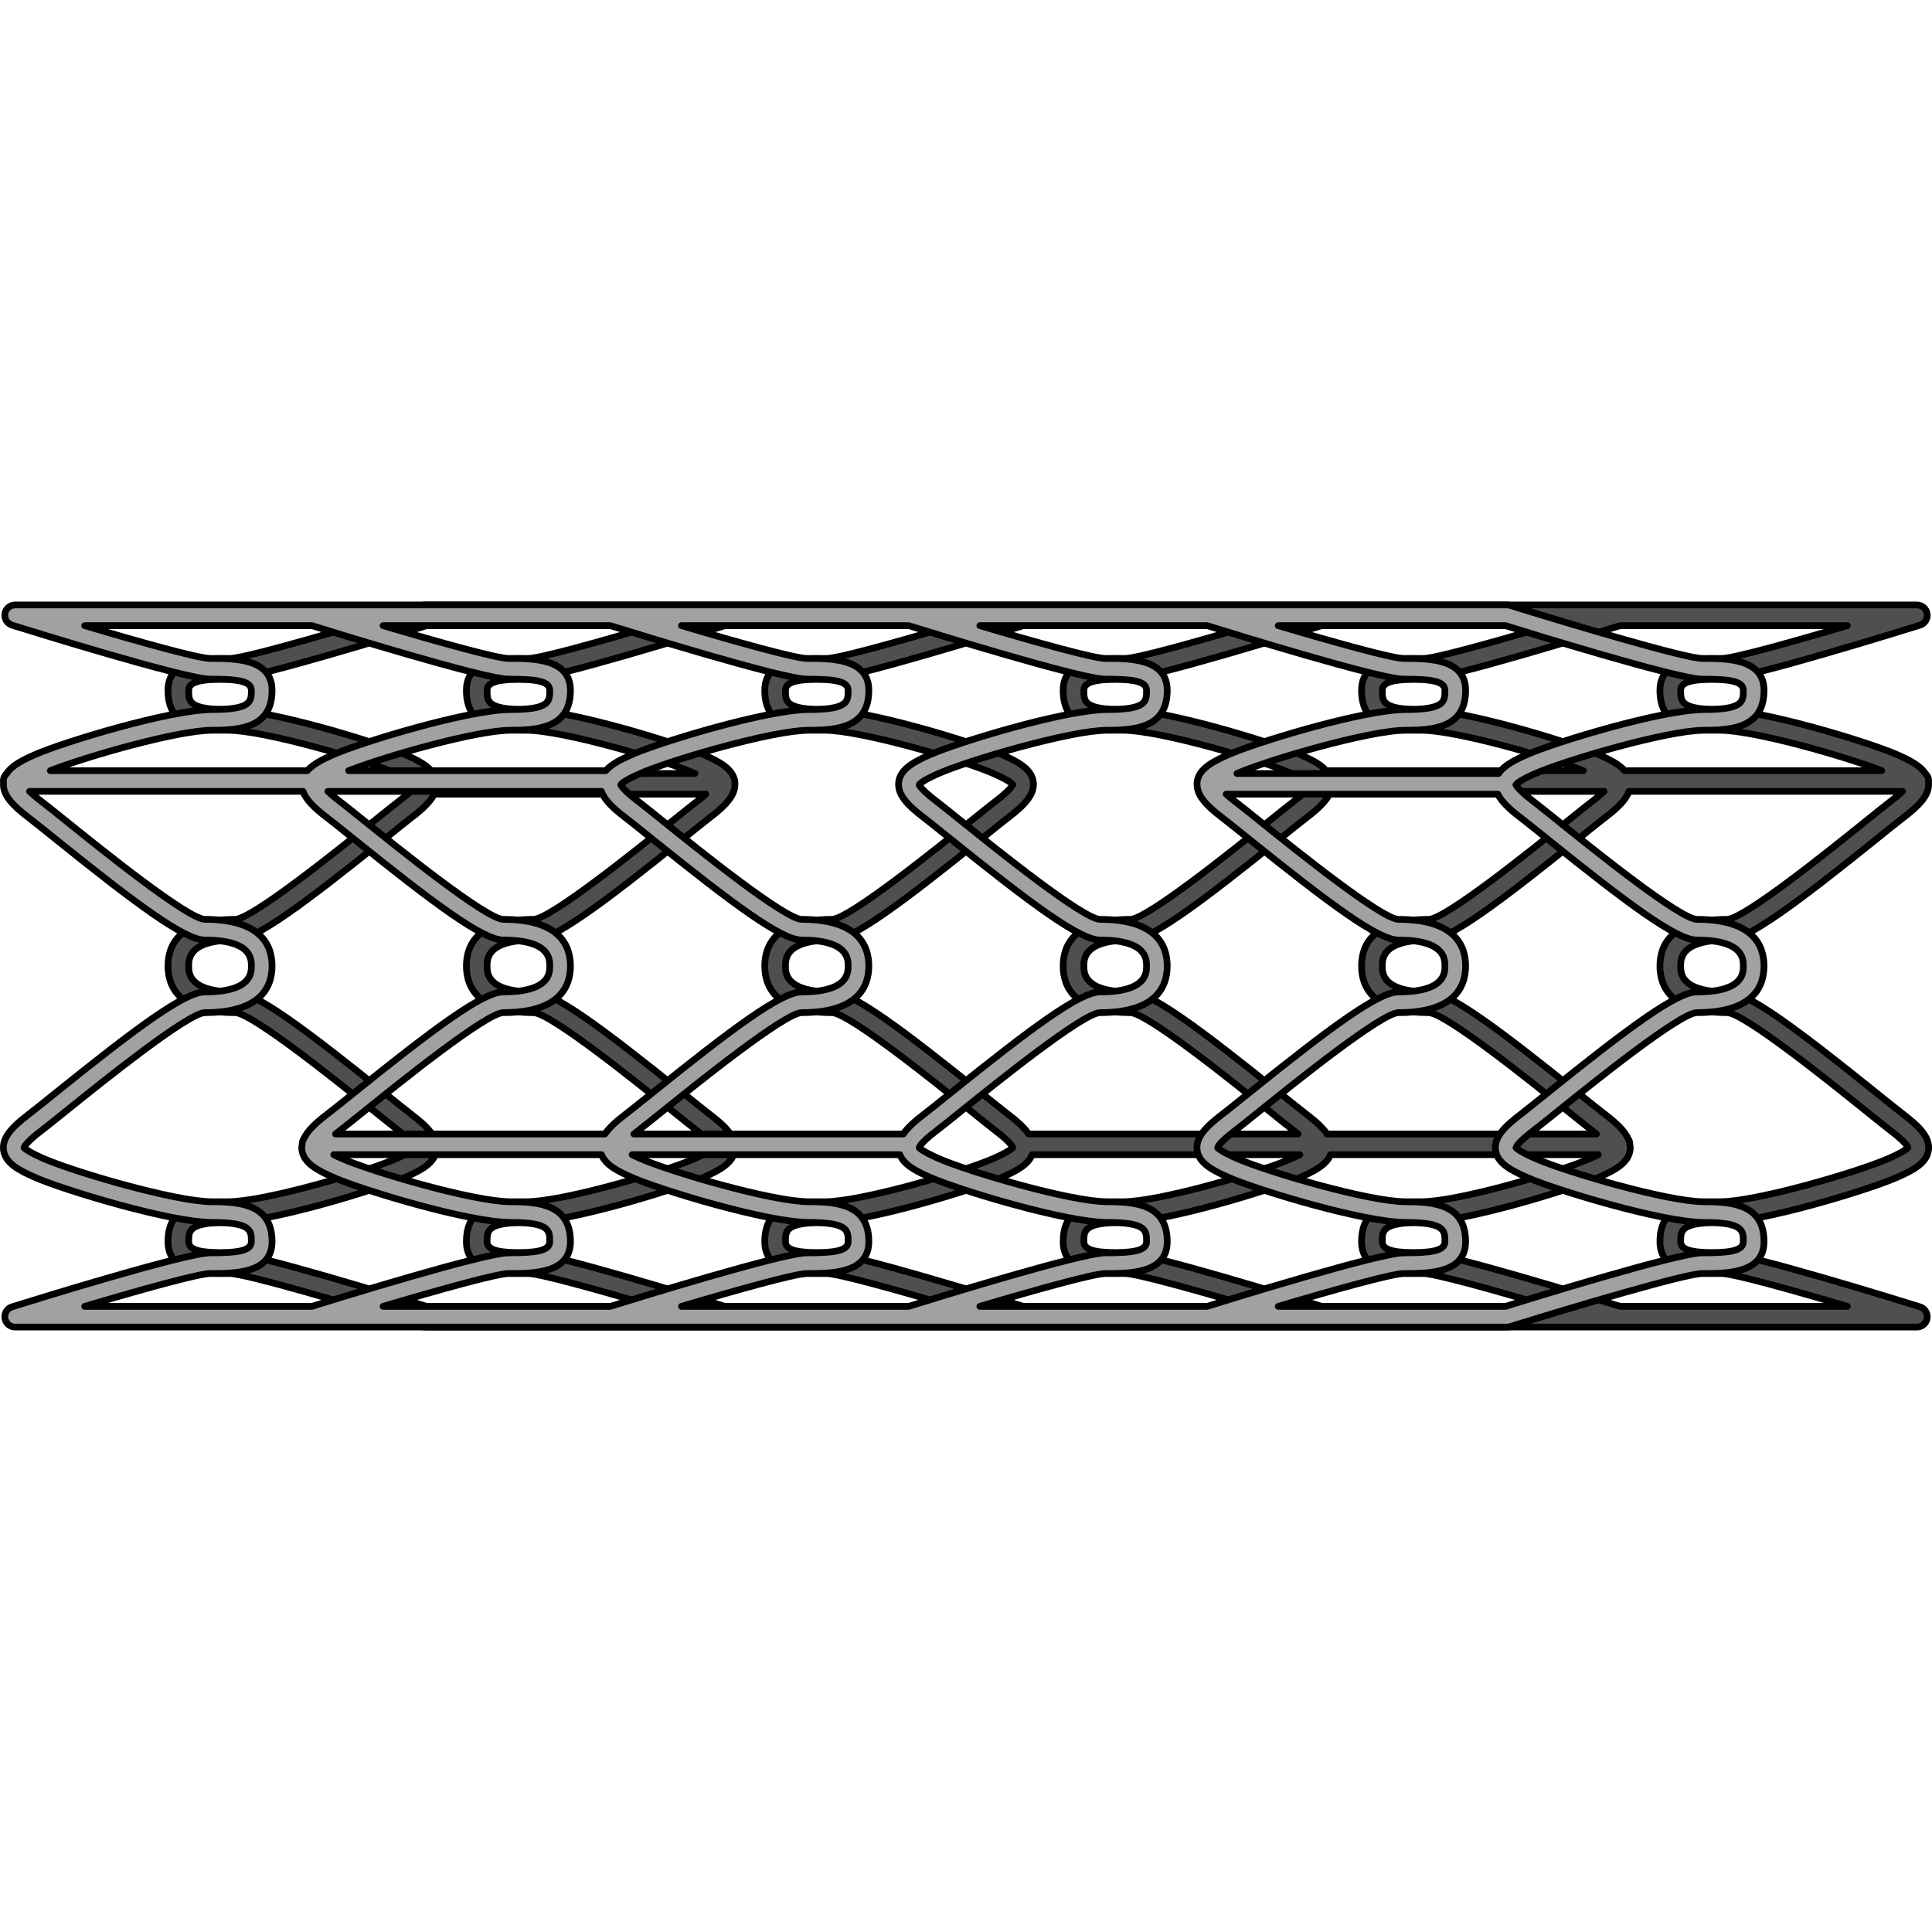 <?xml version="1.0" encoding="utf-8"?>
<!-- Created by: Science Figures, www.sciencefigures.org, Generator: Science Figures Editor -->
<!DOCTYPE svg PUBLIC "-//W3C//DTD SVG 1.1//EN" "http://www.w3.org/Graphics/SVG/1.1/DTD/svg11.dtd">
<svg version="1.1" id="Layer_1" xmlns="http://www.w3.org/2000/svg" xmlns:xlink="http://www.w3.org/1999/xlink" 
	 width="800px" height="800px" viewBox="0 0 287.458 108.441" enable-background="new 0 0 287.458 108.441"
	 xml:space="preserve">
<g>
	<path fill="#4F4F4F" stroke="#000000" stroke-linecap="round" stroke-linejoin="round" stroke-miterlimit="10" d="M61.895,81.26
		c-0.062,0.063-0.49,0.545-2.838,1.581c-4.567,2.017-19.715,6.456-25.159,6.456c-4.308,0-8.902,0.458-8.902,5.929
		c0,4.752,5.541,4.752,9.208,4.752c2.386,0,18.783,4.841,28.559,7.894c0.148,0.046,0.304,0.069,0.459,0.069h44.395
		c0.001,0,0.002,0.001,0.003,0.001s0.002-0.001,0.003-0.001h44.391c0.001,0,0.002,0.001,0.003,0.001s0.002-0.001,0.003-0.001h44.391
		c0.001,0,0.002,0.001,0.003,0.001s0.002-0.001,0.003-0.001h44.392c0.001,0,0.002,0.001,0.003,0.001s0.002-0.001,0.003-0.001h44.394
		c0.761,0,1.407-0.556,1.521-1.308c0.114-0.751-0.337-1.475-1.063-1.701c-2.634-0.822-25.836-8.032-29.476-8.032
		c-4.066,0-6.131-0.259-6.131-1.674c0-1.655,0-2.851,5.824-2.851c6.228,0,22.115-4.824,26.403-6.719
		c2.316-1.021,4.416-2.104,4.651-4.076c0.22-1.844-1.315-3.431-3.688-5.246c-0.89-0.68-2.26-1.784-3.915-3.117
		c-12.19-9.817-19.365-15.138-22.366-15.138c-6.91,0-6.91-2.804-6.91-3.859c0-1.055,0-3.859,6.91-3.859
		c3,0,10.172-5.318,22.358-15.131c1.659-1.335,3.031-2.441,3.923-3.123c2.354-1.802,3.88-3.379,3.688-5.206
		c0.009-0.067,0.021-0.133,0.021-0.202c0-0.45-0.196-0.851-0.504-1.132c-0.792-1.201-2.416-2.01-4.169-2.784
		c-4.289-1.893-20.178-6.717-26.402-6.717c-5.824,0-5.824-1.196-5.824-2.852c0-1.415,2.064-1.673,6.131-1.673
		c3.64,0,26.842-7.21,29.476-8.032c0.726-0.227,1.177-0.949,1.063-1.701S285.966,0.5,285.206,0.5H63.221
		c-0.155,0-0.311,0.023-0.459,0.07c-9.775,3.052-26.173,7.893-28.559,7.893c-3.667,0-9.208,0-9.208,4.751
		c0,5.472,4.595,5.93,8.902,5.93c5.44,0,20.591,4.438,25.16,6.455c2.348,1.037,2.775,1.519,2.851,1.678
		c-0.032,0.013-0.238,0.644-2.516,2.386c-0.904,0.692-2.299,1.814-3.983,3.171c-4.896,3.942-17.898,14.413-20.426,14.449
		c-8.256,0-9.988,3.772-9.988,6.937c0,3.165,1.732,6.938,9.988,6.938c2.528,0.036,15.536,10.513,20.433,14.456
		c1.682,1.354,3.073,2.475,3.977,3.166C61.669,80.52,61.876,81.15,61.895,81.26z M63.456,3.578h33.817
		c-8.369,2.485-16.992,4.884-18.672,4.884c-3.667,0-9.209,0-9.209,4.751c0,5.472,4.595,5.93,8.902,5.93
		c5.426,0,20.497,4.411,25.115,6.436H64.476c-0.788-1.208-2.417-2.021-4.175-2.797c-4.291-1.894-20.18-6.717-26.403-6.717
		c-5.824,0-5.824-1.196-5.824-2.852c0-1.415,2.064-1.673,6.13-1.673C37.756,11.541,59.947,4.671,63.456,3.578z M105.661,76.334
		c-0.889-0.68-2.259-1.784-3.914-3.117c-12.19-9.817-19.365-15.138-22.366-15.138c-6.91,0-6.91-2.804-6.91-3.859
		c0-1.055,0-3.859,6.91-3.859c3,0,10.172-5.318,22.358-15.131c1.659-1.335,3.031-2.441,3.923-3.123
		c2.242-1.715,3.717-3.23,3.688-4.948c0-0.014,0.004-0.026,0.004-0.04c0-0.015-0.004-0.028-0.004-0.042
		c-0.004-0.073,0.008-0.143-0.001-0.216c-0.235-1.973-2.335-3.055-4.651-4.078c-4.29-1.894-20.179-6.717-26.403-6.717
		c-5.824,0-5.824-1.196-5.824-2.852c0-1.415,2.064-1.673,6.131-1.673c3.557,0,25.78-6.88,29.253-7.962h33.815
		c-8.369,2.485-16.992,4.884-18.672,4.884c-3.667,0-9.208,0-9.208,4.751c0,5.472,4.595,5.93,8.901,5.93
		c5.442,0,20.592,4.438,25.16,6.455c2.348,1.037,2.776,1.519,2.851,1.678c-0.031,0.013-0.238,0.644-2.515,2.386
		c-0.902,0.691-2.294,1.811-3.975,3.164c-4.897,3.944-17.906,14.42-20.436,14.457c-8.255,0-9.987,3.772-9.987,6.937
		c0,3.165,1.732,6.938,9.987,6.938c2.53,0.036,15.544,10.517,20.442,14.463c1.678,1.351,3.066,2.469,3.968,3.159
		c2.276,1.74,2.483,2.371,2.502,2.48c-0.062,0.063-0.49,0.545-2.838,1.581c-4.567,2.017-19.716,6.456-25.16,6.456
		c-4.307,0-8.901,0.458-8.901,5.929c0,4.752,5.541,4.752,9.208,4.752c1.68,0,10.303,2.399,18.672,4.885h-33.815
		c-3.473-1.082-25.696-7.963-29.253-7.963c-4.066,0-6.131-0.259-6.131-1.674c0-1.655,0-2.851,5.824-2.851
		c6.228,0,22.115-4.824,26.403-6.719c2.316-1.021,4.416-2.104,4.651-4.076C109.569,79.735,108.034,78.148,105.661,76.334z
		 M152.25,104.862c-3.473-1.082-25.696-7.963-29.253-7.963c-4.065,0-6.13-0.259-6.13-1.674c0-1.655,0-2.851,5.823-2.851
		c6.228,0,22.115-4.824,26.403-6.719c2.019-0.891,3.87-1.826,4.47-3.358h39.842c-0.326,0.162-0.695,0.339-1.158,0.543
		c-4.567,2.017-19.715,6.456-25.159,6.456c-4.307,0-8.901,0.458-8.901,5.929c0,4.752,5.541,4.752,9.207,4.752
		c1.68,0,10.303,2.399,18.672,4.885H152.25z M196.647,104.862c-3.473-1.082-25.696-7.963-29.253-7.963
		c-4.064,0-6.129-0.259-6.129-1.674c0-1.655,0-2.851,5.823-2.851c6.228,0,22.114-4.824,26.402-6.719
		c2.019-0.891,3.87-1.826,4.47-3.358h39.842c-0.325,0.162-0.694,0.339-1.157,0.543c-4.567,2.017-19.715,6.456-25.159,6.456
		c-4.308,0-8.902,0.458-8.902,5.929c0,4.752,5.541,4.752,9.208,4.752c1.68,0,10.303,2.399,18.672,4.885H196.647z M202.583,54.22
		c0,3.165,1.732,6.938,9.988,6.938c2.528,0.036,15.536,10.512,20.433,14.456c1.682,1.354,3.073,2.475,3.977,3.166
		c0.208,0.158,0.382,0.299,0.557,0.44h-40.085c-0.645-0.946-1.686-1.882-2.998-2.886c-0.889-0.68-2.256-1.781-3.909-3.112
		c-12.193-9.821-19.369-15.143-22.371-15.143c-6.909,0-6.909-2.804-6.909-3.859c0-1.055,0-3.859,6.909-3.859
		c3.001,0,10.175-5.32,22.364-15.136c1.655-1.333,3.026-2.438,3.916-3.118c1.764-1.35,3.062-2.573,3.522-3.869h40.694
		c-0.371,0.357-0.9,0.82-1.69,1.425c-0.904,0.692-2.299,1.814-3.983,3.171c-4.896,3.942-17.898,14.414-20.426,14.45
		C204.316,47.283,202.583,51.055,202.583,54.22z M202.583,13.214c0,5.472,4.595,5.93,8.902,5.93c5.073,0,18.589,3.859,24.095,6.016
		h-38.248c-0.863-0.981-2.297-1.695-3.842-2.377c-4.29-1.893-20.179-6.717-26.402-6.717c-5.823,0-5.823-1.196-5.823-2.852
		c0-1.415,2.064-1.673,6.129-1.673c3.557,0,25.78-6.88,29.253-7.962h33.816c-8.369,2.485-16.992,4.884-18.672,4.884
		C208.125,8.462,202.583,8.462,202.583,13.214z M186.066,3.578c-8.369,2.485-16.992,4.884-18.672,4.884
		c-3.666,0-9.207,0-9.207,4.751c0,5.472,4.595,5.93,8.901,5.93c5.44,0,20.591,4.438,25.16,6.455c2.268,1.001,2.74,1.482,2.838,1.657
		c0.003,0.009,0.005,0.019,0.008,0.027c-0.039,0.042-0.288,0.679-2.511,2.379c-0.903,0.691-2.295,1.812-3.976,3.166
		c-4.897,3.943-17.905,14.419-20.434,14.455c-8.255,0-9.987,3.772-9.987,6.937c0,3.165,1.732,6.938,9.987,6.938
		c2.529,0.036,15.542,10.517,20.44,14.462c1.678,1.352,3.067,2.469,3.969,3.16c0.208,0.158,0.382,0.299,0.557,0.44h-40.084
		c-0.646-0.946-1.686-1.882-2.998-2.886c-0.889-0.68-2.256-1.781-3.908-3.111c-12.194-9.821-19.371-15.144-22.373-15.144
		c-6.909,0-6.909-2.804-6.909-3.859c0-1.055,0-3.859,6.909-3.859c3.001,0,10.176-5.32,22.366-15.137
		c1.655-1.333,3.025-2.437,3.915-3.117c2.372-1.815,3.907-3.402,3.688-5.246c-0.235-1.974-2.335-3.055-4.652-4.078
		c-4.289-1.893-20.178-6.717-26.402-6.717c-5.823,0-5.823-1.196-5.823-2.852c0-1.415,2.064-1.673,6.13-1.673
		c3.557,0,25.78-6.88,29.253-7.962H186.066z M255.882,19.144c5.075,0,18.59,3.859,24.095,6.016H241.73
		c-0.863-0.98-2.297-1.695-3.841-2.376c-4.291-1.894-20.18-6.717-26.403-6.717c-5.824,0-5.824-1.196-5.824-2.852
		c0-1.415,2.064-1.673,6.13-1.673c3.557,0,25.78-6.88,29.253-7.962h33.816c-8.368,2.485-16.992,4.884-18.672,4.884
		c-3.667,0-9.209,0-9.209,4.751C246.98,18.686,251.575,19.144,255.882,19.144z M274.862,104.862h-33.817
		c-3.473-1.082-25.696-7.963-29.253-7.963c-4.065,0-6.13-0.259-6.13-1.674c0-1.655,0-2.851,5.824-2.851
		c6.228,0,22.114-4.824,26.402-6.719c2.316-1.021,4.416-2.104,4.651-4.076c0.034-0.291,0.012-0.572-0.037-0.852
		c-0.007-0.315-0.106-0.607-0.275-0.849c-0.549-1.178-1.76-2.31-3.375-3.546c-0.89-0.681-2.261-1.785-3.917-3.118
		c-12.188-9.817-19.362-15.137-22.363-15.137c-6.91,0-6.91-2.804-6.91-3.859c0-1.055,0-3.859,6.91-3.859
		c3,0,10.172-5.317,22.356-15.13c1.659-1.336,3.032-2.442,3.924-3.124c1.764-1.349,3.062-2.573,3.522-3.869h40.693
		c-0.371,0.357-0.899,0.82-1.689,1.425c-0.904,0.692-2.298,1.814-3.982,3.17c-4.896,3.942-17.9,14.415-20.428,14.451
		c-8.256,0-9.988,3.772-9.988,6.937c0,3.165,1.732,6.938,9.988,6.938c2.529,0.036,15.538,10.513,20.436,14.457
		c1.681,1.354,3.071,2.474,3.975,3.165c2.276,1.74,2.483,2.372,2.501,2.48c-0.062,0.063-0.489,0.545-2.837,1.581
		c-4.567,2.017-19.716,6.456-25.16,6.456c-4.308,0-8.902,0.458-8.902,5.929c0,4.752,5.542,4.752,9.209,4.752
		C257.869,99.978,266.493,102.377,274.862,104.862z M61.264,76.334c-0.89-0.681-2.261-1.785-3.916-3.118
		c-12.189-9.817-19.363-15.137-22.364-15.137c-6.91,0-6.91-2.804-6.91-3.859c0-1.055,0-3.859,6.91-3.859
		c3,0,10.171-5.317,22.356-15.13c1.659-1.336,3.032-2.442,3.924-3.125c1.571-1.202,2.762-2.306,3.332-3.449h40.425
		c-0.324,0.285-0.719,0.613-1.23,1.004c-0.904,0.692-2.298,1.814-3.982,3.17c-4.896,3.942-17.9,14.415-20.428,14.451
		c-8.256,0-9.988,3.772-9.988,6.937c0,3.165,1.732,6.938,9.988,6.938c2.529,0.036,15.538,10.513,20.436,14.457
		c1.681,1.354,3.071,2.474,3.975,3.165c2.276,1.74,2.483,2.371,2.501,2.48c-0.062,0.063-0.489,0.545-2.837,1.581
		c-4.567,2.017-19.716,6.456-25.16,6.456c-4.308,0-8.902,0.458-8.902,5.929c0,4.752,5.542,4.752,9.209,4.752
		c1.68,0,10.303,2.399,18.672,4.885H63.456c-3.511-1.094-25.7-7.963-29.252-7.963c-4.065,0-6.13-0.259-6.13-1.674
		c0-1.655,0-2.851,5.824-2.851c6.228,0,22.114-4.824,26.402-6.719c2.316-1.021,4.416-2.104,4.651-4.076
		C65.171,79.736,63.636,78.149,61.264,76.334z"/>
	<path fill="#A1A1A1" stroke="#000000" stroke-linecap="round" stroke-linejoin="round" stroke-miterlimit="10" d="M228.065,78.779
		c0.903-0.691,2.295-1.813,3.977-3.166c4.896-3.943,17.904-14.42,20.433-14.456c8.256,0,9.988-3.772,9.988-6.938
		c0-3.165-1.732-6.937-9.988-6.937c-2.527-0.036-15.53-10.507-20.426-14.449c-1.685-1.357-3.079-2.479-3.983-3.171
		c-2.277-1.742-2.483-2.373-2.516-2.386c0.075-0.159,0.503-0.641,2.851-1.678c4.569-2.017,19.72-6.455,25.16-6.455
		c4.308,0,8.902-0.458,8.902-5.93c0-4.751-5.541-4.751-9.208-4.751c-2.386,0-18.783-4.841-28.559-7.893
		c-0.148-0.046-0.304-0.07-0.459-0.07H2.252c-0.761,0-1.407,0.555-1.521,1.307s0.337,1.475,1.063,1.701
		c2.634,0.822,25.836,8.032,29.476,8.032c4.066,0,6.131,0.259,6.131,1.673c0,1.655,0,2.852-5.824,2.852
		c-6.225,0-22.113,4.824-26.402,6.717c-1.753,0.773-3.377,1.583-4.169,2.784C0.697,25.847,0.5,26.248,0.5,26.698
		c0,0.069,0.012,0.135,0.021,0.202c-0.192,1.827,1.333,3.404,3.688,5.206c0.892,0.682,2.264,1.788,3.923,3.123
		C20.318,45.043,27.49,50.361,30.49,50.361c6.91,0,6.91,2.804,6.91,3.859c0,1.056,0,3.859-6.91,3.859
		c-3.001,0-10.176,5.32-22.366,15.138c-1.655,1.333-3.025,2.438-3.915,3.117c-2.372,1.815-3.907,3.402-3.688,5.246
		c0.235,1.973,2.335,3.055,4.651,4.076c4.288,1.895,20.176,6.719,26.403,6.719c5.824,0,5.824,1.195,5.824,2.851
		c0,1.415-2.064,1.674-6.131,1.674c-3.64,0-26.842,7.21-29.476,8.032c-0.726,0.227-1.177,0.95-1.063,1.701
		c0.114,0.752,0.761,1.308,1.521,1.308h44.394c0.001,0,0.002,0.001,0.003,0.001s0.002-0.001,0.003-0.001h44.392
		c0.001,0,0.002,0.001,0.003,0.001s0.002-0.001,0.003-0.001h44.391c0.001,0,0.002,0.001,0.003,0.001s0.002-0.001,0.003-0.001h44.391
		c0.001,0,0.002,0.001,0.003,0.001s0.002-0.001,0.003-0.001h44.395c0.155,0,0.311-0.023,0.459-0.069
		c9.775-3.053,26.173-7.894,28.559-7.894c3.667,0,9.208,0,9.208-4.752c0-5.471-4.595-5.929-8.902-5.929
		c-5.444,0-20.592-4.439-25.159-6.456c-2.348-1.036-2.776-1.519-2.838-1.581C225.582,81.15,225.789,80.52,228.065,78.779z
		 M253.254,11.541c4.065,0,6.13,0.259,6.13,1.673c0,1.655,0,2.852-5.824,2.852c-6.224,0-22.112,4.824-26.403,6.717
		c-1.758,0.776-3.387,1.589-4.175,2.797h-38.934c4.618-2.025,19.689-6.436,25.115-6.436c4.308,0,8.902-0.458,8.902-5.93
		c0-4.751-5.542-4.751-9.209-4.751c-1.68,0-10.303-2.399-18.672-4.884h33.817C227.511,4.671,249.702,11.541,253.254,11.541z
		 M178.109,81.58c0.235,1.973,2.335,3.055,4.651,4.076c4.288,1.895,20.176,6.719,26.403,6.719c5.824,0,5.824,1.195,5.824,2.851
		c0,1.415-2.064,1.674-6.131,1.674c-3.557,0-25.78,6.881-29.253,7.963h-33.815c8.369-2.485,16.992-4.885,18.672-4.885
		c3.667,0,9.208,0,9.208-4.752c0-5.471-4.595-5.929-8.901-5.929c-5.444,0-20.593-4.439-25.16-6.456
		c-2.348-1.036-2.776-1.519-2.838-1.581c0.019-0.109,0.226-0.74,2.502-2.48c0.901-0.69,2.29-1.809,3.968-3.159
		c4.898-3.946,17.912-14.427,20.442-14.463c8.255,0,9.987-3.772,9.987-6.938c0-3.165-1.732-6.937-9.987-6.937
		c-2.529-0.036-15.538-10.512-20.436-14.457c-1.681-1.354-3.072-2.473-3.975-3.164c-2.276-1.742-2.483-2.373-2.515-2.386
		c0.074-0.159,0.503-0.641,2.851-1.678c4.568-2.017,19.718-6.455,25.16-6.455c4.307,0,8.901-0.458,8.901-5.93
		c0-4.751-5.541-4.751-9.208-4.751c-1.68,0-10.303-2.399-18.672-4.884h33.815c3.473,1.082,25.696,7.962,29.253,7.962
		c4.066,0,6.131,0.259,6.131,1.673c0,1.655,0,2.852-5.824,2.852c-6.225,0-22.113,4.824-26.403,6.717
		c-2.316,1.023-4.416,2.104-4.651,4.078c-0.009,0.073,0.003,0.144-0.001,0.216c0,0.014-0.004,0.027-0.004,0.042
		c0,0.014,0.004,0.026,0.004,0.04c-0.028,1.718,1.446,3.232,3.688,4.948c0.892,0.682,2.264,1.788,3.923,3.123
		c12.187,9.813,19.358,15.131,22.358,15.131c6.91,0,6.91,2.804,6.91,3.859c0,1.056,0,3.859-6.91,3.859
		c-3.001,0-10.176,5.32-22.366,15.138c-1.655,1.333-3.025,2.438-3.914,3.117C179.424,78.148,177.889,79.735,178.109,81.58z
		 M101.392,104.862c8.369-2.485,16.992-4.885,18.672-4.885c3.666,0,9.207,0,9.207-4.752c0-5.471-4.595-5.929-8.901-5.929
		c-5.444,0-20.592-4.439-25.159-6.456c-0.463-0.204-0.832-0.381-1.158-0.543h39.842c0.6,1.532,2.451,2.468,4.47,3.358
		c4.288,1.895,20.176,6.719,26.403,6.719c5.823,0,5.823,1.195,5.823,2.851c0,1.415-2.064,1.674-6.13,1.674
		c-3.557,0-25.78,6.881-29.253,7.963H101.392z M56.995,104.862c8.369-2.485,16.992-4.885,18.672-4.885c3.667,0,9.208,0,9.208-4.752
		c0-5.471-4.595-5.929-8.902-5.929c-5.444,0-20.592-4.439-25.159-6.456c-0.463-0.204-0.832-0.381-1.157-0.543h39.842
		c0.6,1.532,2.451,2.468,4.47,3.358c4.288,1.895,20.175,6.719,26.402,6.719c5.823,0,5.823,1.195,5.823,2.851
		c0,1.415-2.064,1.674-6.129,1.674c-3.557,0-25.78,6.881-29.253,7.963H56.995z M74.886,47.283
		c-2.527-0.036-15.53-10.507-20.426-14.45c-1.685-1.356-3.079-2.479-3.983-3.171c-0.79-0.604-1.319-1.067-1.69-1.425h40.694
		c0.461,1.296,1.759,2.52,3.522,3.869c0.89,0.681,2.261,1.785,3.916,3.118c12.189,9.816,19.363,15.136,22.364,15.136
		c6.909,0,6.909,2.804,6.909,3.859c0,1.056,0,3.859-6.909,3.859c-3.002,0-10.178,5.321-22.371,15.143
		c-1.653,1.331-3.021,2.433-3.909,3.112c-1.313,1.004-2.354,1.939-2.998,2.886H49.92c0.175-0.142,0.349-0.282,0.557-0.44
		c0.903-0.691,2.295-1.813,3.977-3.166c4.896-3.944,17.904-14.42,20.433-14.456c8.256,0,9.988-3.772,9.988-6.938
		C84.875,51.055,83.142,47.283,74.886,47.283z M75.667,8.462c-1.68,0-10.303-2.399-18.672-4.884h33.816
		c3.473,1.082,25.696,7.962,29.253,7.962c4.064,0,6.129,0.259,6.129,1.673c0,1.655,0,2.852-5.823,2.852
		c-6.224,0-22.112,4.824-26.402,6.717c-1.545,0.682-2.979,1.396-3.842,2.377H51.877c5.506-2.156,19.021-6.016,24.095-6.016
		c4.308,0,8.902-0.458,8.902-5.93C84.875,8.462,79.333,8.462,75.667,8.462z M135.208,3.578c3.473,1.082,25.696,7.962,29.253,7.962
		c4.065,0,6.13,0.259,6.13,1.673c0,1.655,0,2.852-5.823,2.852c-6.225,0-22.113,4.824-26.402,6.717
		c-2.317,1.023-4.417,2.104-4.652,4.078c-0.22,1.844,1.315,3.431,3.688,5.246c0.89,0.681,2.26,1.784,3.915,3.117
		c12.19,9.817,19.365,15.137,22.366,15.137c6.909,0,6.909,2.804,6.909,3.859c0,1.056,0,3.859-6.909,3.859
		c-3.002,0-10.179,5.322-22.373,15.144c-1.652,1.33-3.02,2.432-3.908,3.111c-1.313,1.004-2.353,1.939-2.998,2.886H94.318
		c0.175-0.142,0.349-0.282,0.557-0.44c0.901-0.691,2.291-1.809,3.969-3.16c4.898-3.945,17.911-14.426,20.44-14.462
		c8.255,0,9.987-3.772,9.987-6.938c0-3.165-1.732-6.937-9.987-6.937c-2.528-0.036-15.536-10.512-20.434-14.455
		c-1.681-1.354-3.072-2.475-3.976-3.166c-2.223-1.7-2.472-2.337-2.511-2.379c0.003-0.009,0.005-0.019,0.008-0.027
		c0.098-0.175,0.57-0.656,2.838-1.657c4.569-2.017,19.72-6.455,25.16-6.455c4.307,0,8.901-0.458,8.901-5.93
		c0-4.751-5.541-4.751-9.207-4.751c-1.68,0-10.303-2.399-18.672-4.884H135.208z M40.478,13.214c0-4.751-5.542-4.751-9.209-4.751
		c-1.68,0-10.304-2.399-18.672-4.884h33.816c3.473,1.082,25.696,7.962,29.253,7.962c4.065,0,6.13,0.259,6.13,1.673
		c0,1.655,0,2.852-5.824,2.852c-6.224,0-22.112,4.824-26.403,6.717c-1.544,0.682-2.978,1.396-3.841,2.376H7.481
		c5.505-2.156,19.02-6.016,24.095-6.016C35.883,19.144,40.478,18.686,40.478,13.214z M31.269,99.978c3.667,0,9.209,0,9.209-4.752
		c0-5.471-4.595-5.929-8.902-5.929c-5.444,0-20.593-4.439-25.16-6.456c-2.348-1.036-2.775-1.519-2.837-1.581
		c0.018-0.108,0.225-0.74,2.501-2.48c0.903-0.691,2.294-1.812,3.975-3.165C14.952,71.67,27.96,61.193,30.49,61.157
		c8.256,0,9.988-3.772,9.988-6.938c0-3.165-1.732-6.937-9.988-6.937c-2.527-0.036-15.532-10.508-20.428-14.451
		c-1.685-1.356-3.078-2.478-3.982-3.17c-0.79-0.604-1.318-1.067-1.689-1.425h40.693c0.461,1.296,1.759,2.52,3.522,3.869
		c0.892,0.682,2.265,1.788,3.924,3.124c12.185,9.813,19.356,15.13,22.356,15.13c6.91,0,6.91,2.804,6.91,3.859
		c0,1.056,0,3.859-6.91,3.859c-3.001,0-10.175,5.319-22.363,15.137c-1.656,1.333-3.027,2.438-3.917,3.118
		c-1.615,1.236-2.826,2.368-3.375,3.546c-0.169,0.241-0.269,0.533-0.275,0.849c-0.049,0.279-0.071,0.561-0.037,0.852
		c0.235,1.973,2.335,3.055,4.651,4.076c4.288,1.895,20.175,6.719,26.402,6.719c5.824,0,5.824,1.195,5.824,2.851
		c0,1.415-2.064,1.674-6.13,1.674c-3.557,0-25.78,6.881-29.253,7.963H12.596C20.965,102.377,29.589,99.978,31.269,99.978z
		 M222.506,81.58c0.235,1.973,2.335,3.055,4.651,4.076c4.288,1.895,20.175,6.719,26.402,6.719c5.824,0,5.824,1.195,5.824,2.851
		c0,1.415-2.064,1.674-6.13,1.674c-3.552,0-25.741,6.869-29.252,7.963h-33.817c8.369-2.485,16.992-4.885,18.672-4.885
		c3.667,0,9.209,0,9.209-4.752c0-5.471-4.595-5.929-8.902-5.929c-5.444,0-20.593-4.439-25.16-6.456
		c-2.348-1.036-2.775-1.519-2.837-1.581c0.018-0.109,0.225-0.74,2.501-2.48c0.903-0.691,2.294-1.812,3.975-3.165
		c4.897-3.944,17.906-14.421,20.436-14.457c8.256,0,9.988-3.772,9.988-6.938c0-3.165-1.732-6.937-9.988-6.937
		c-2.527-0.036-15.532-10.508-20.428-14.451c-1.685-1.356-3.078-2.478-3.982-3.17c-0.512-0.392-0.906-0.719-1.23-1.004h40.425
		c0.57,1.143,1.761,2.247,3.332,3.449c0.892,0.682,2.265,1.788,3.924,3.125c12.186,9.813,19.356,15.13,22.356,15.13
		c6.91,0,6.91,2.804,6.91,3.859c0,1.056,0,3.859-6.91,3.859c-3.001,0-10.175,5.319-22.364,15.137
		c-1.655,1.333-3.026,2.438-3.916,3.118C223.822,78.149,222.287,79.736,222.506,81.58z"/>
</g>
</svg>